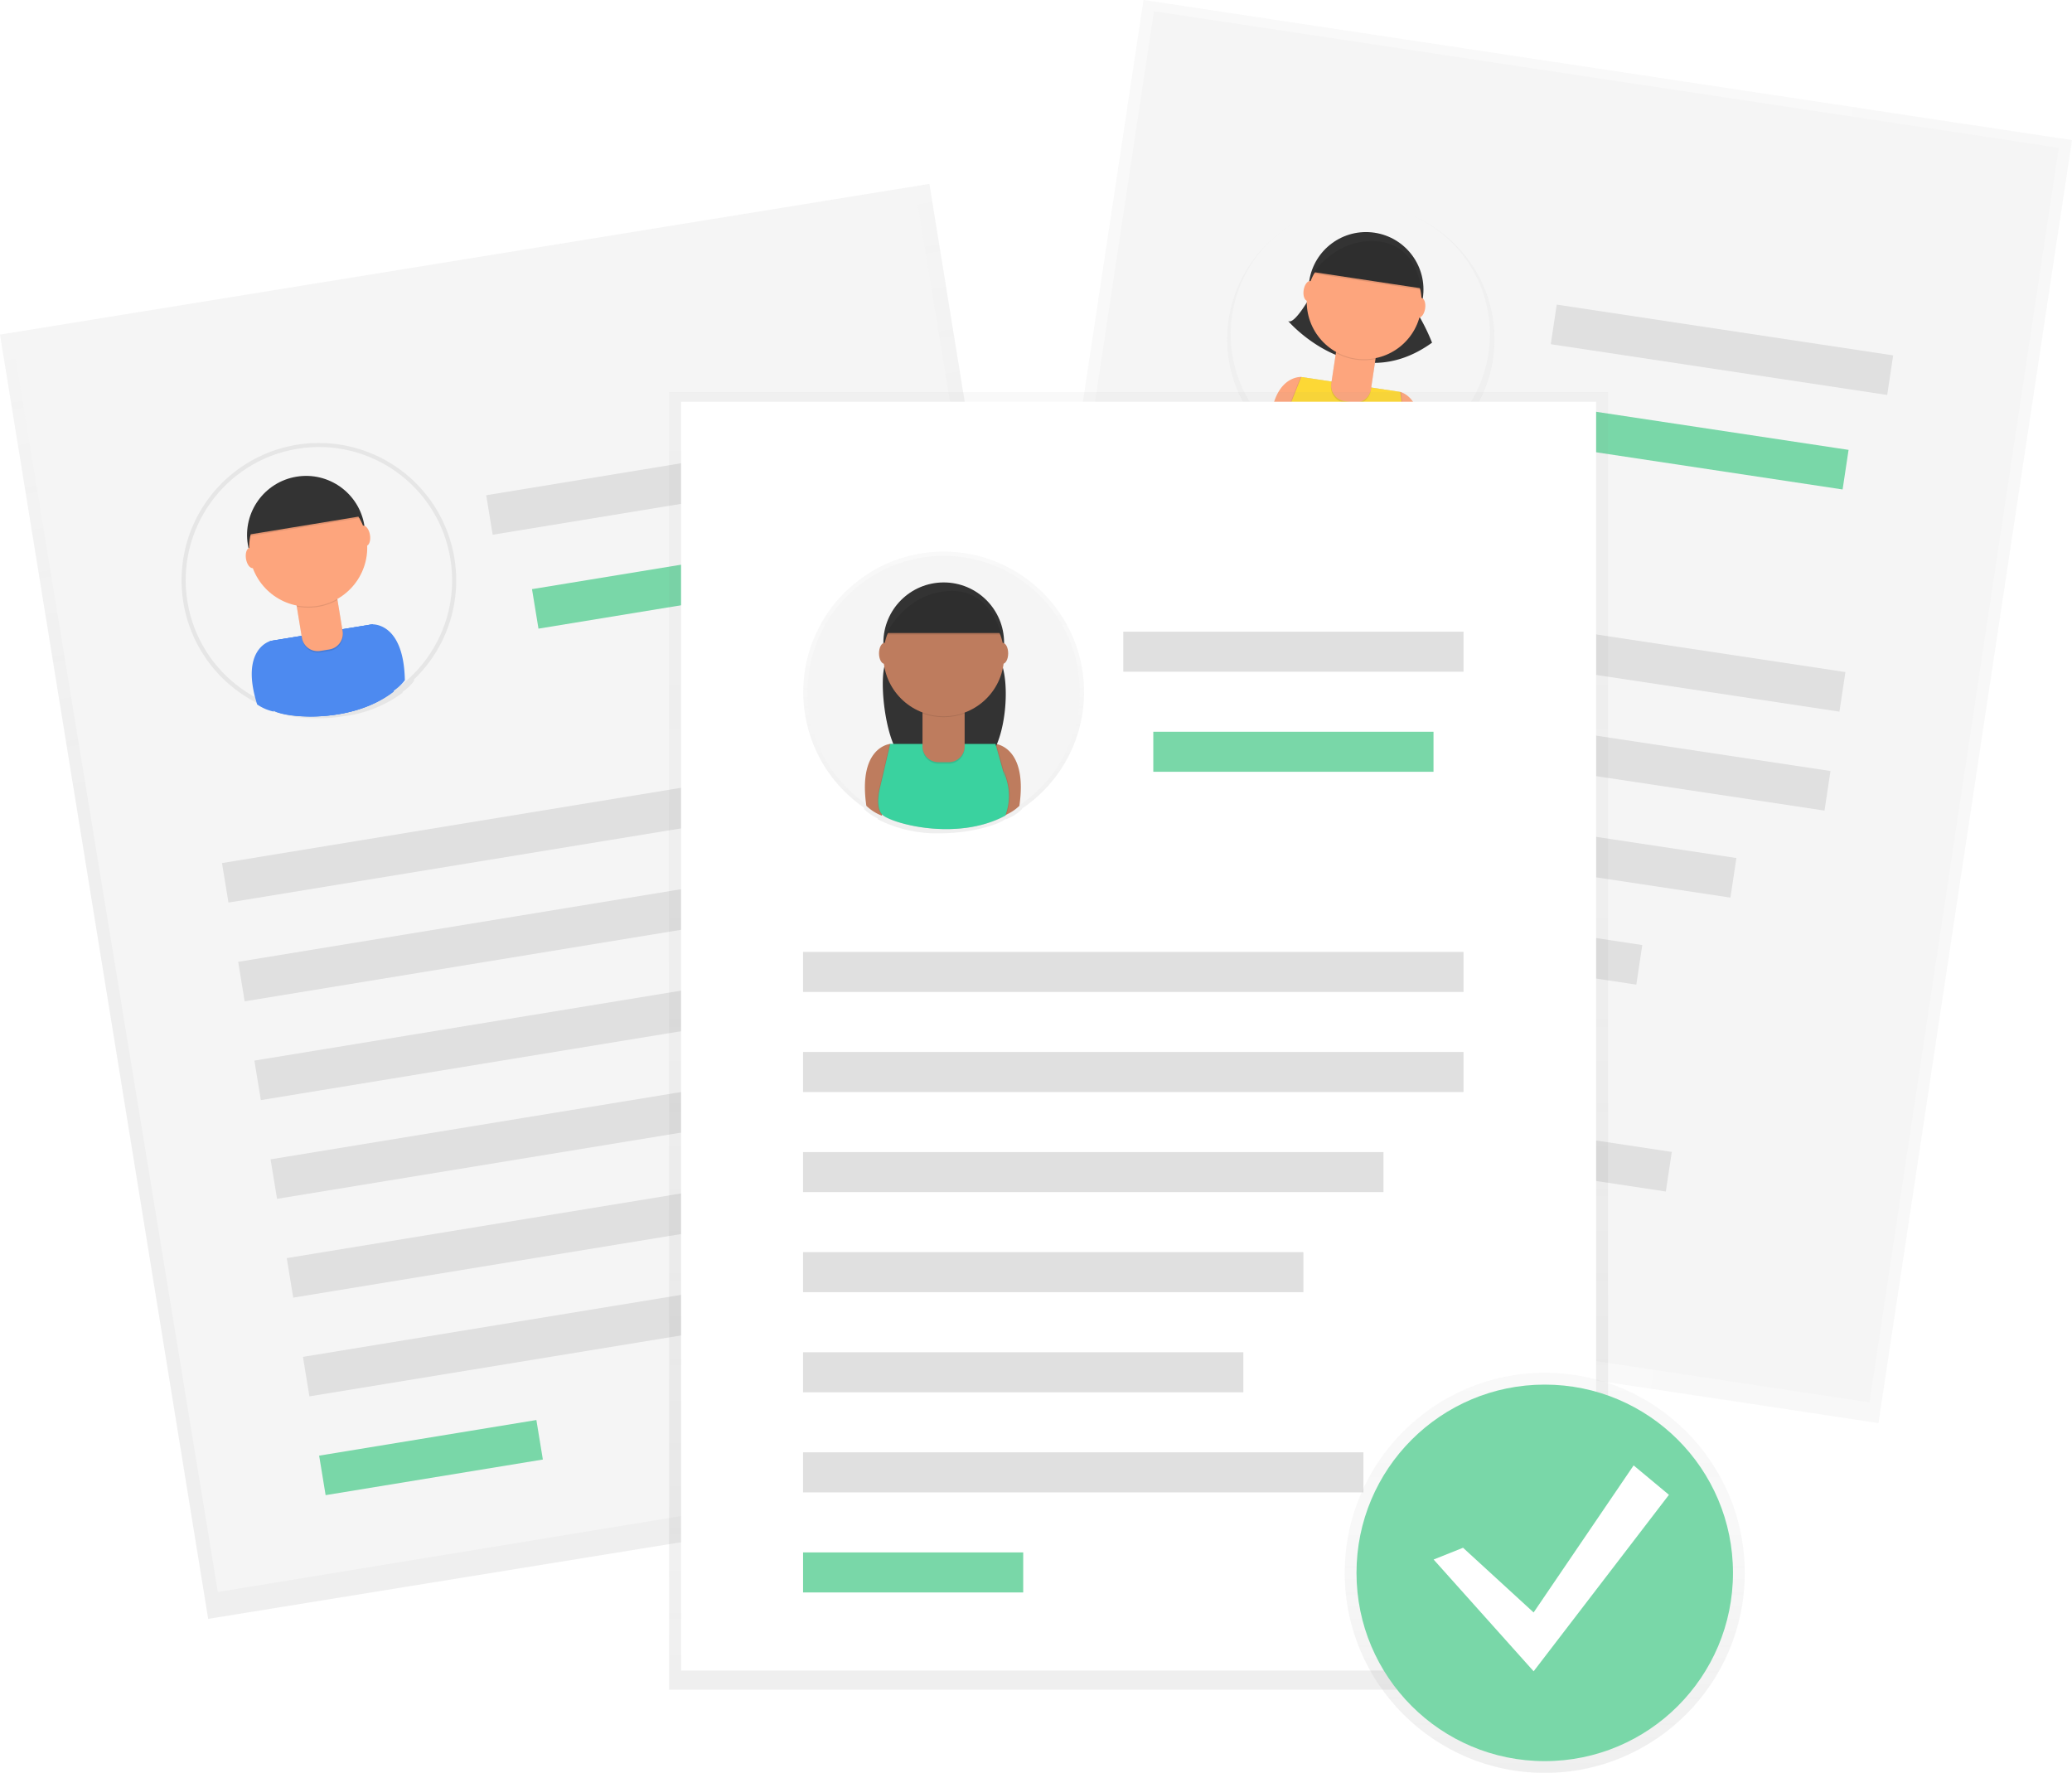 <svg xmlns="http://www.w3.org/2000/svg" xmlns:xlink="http://www.w3.org/1999/xlink" width="343.622" height="293.987" viewBox="0 0 343.622 293.987"><defs><style>.a{opacity:0.5;}.b{fill:url(#a);}.c{fill:#f5f5f5;}.d{fill:#e0e0e0;}.e{fill:#79d7a8;}.f{fill:url(#b);}.g{fill:#fda57d;}.h{fill:#333;}.i{opacity:0.1;}.j{fill:#fdd835;}.k{fill:url(#c);}.l{fill:url(#d);}.m{fill:#4d8af0;}.n{fill:url(#e);}.o{fill:#fff;}.p{fill:url(#f);}.q{fill:#be7c5e;}.r{fill:#3ad29f;}.s{fill:url(#g);}</style><linearGradient id="a" x1="0.444" y1="2.08" x2="0.444" y2="0.698" gradientUnits="objectBoundingBox"><stop offset="0" stop-color="gray" stop-opacity="0.251"/><stop offset="0.54" stop-color="gray" stop-opacity="0.122"/><stop offset="1" stop-color="gray" stop-opacity="0.102"/></linearGradient><linearGradient id="b" x1="0.027" y1="4.202" x2="0.027" y2="3.205" xlink:href="#a"/><linearGradient id="c" x1="0.684" y1="0.372" x2="0.684" y2="-0.628" xlink:href="#a"/><linearGradient id="d" x1="1.326" y1="-2.088" x2="1.326" y2="-3.089" xlink:href="#a"/><linearGradient id="e" x1="0.5" y1="1" x2="0.5" y2="0" xlink:href="#a"/><linearGradient id="f" x1="-8.568" y1="1" x2="-8.568" y2="0" xlink:href="#a"/><linearGradient id="g" x1="0.5" y1="1" x2="0.5" y2="0" xlink:href="#a"/></defs><g transform="translate(-0.328 -0.023)"><g class="a" transform="translate(157.875 0.023)"><rect class="b" width="215.154" height="155.718" transform="translate(0 212.747) rotate(-81.42)"/></g><rect class="c" width="210.398" height="151.756" transform="translate(160.31 209.93) rotate(-81.42)"/><rect class="d" width="109.529" height="6.639" transform="translate(198.069 95.125) rotate(8.58)"/><rect class="d" width="109.529" height="6.639" transform="translate(195.593 111.532) rotate(8.58)"/><rect class="d" width="56.425" height="6.639" transform="translate(258.499 50.535) rotate(8.58)"/><rect class="e" width="46.469" height="6.639" transform="translate(260.948 67.69) rotate(8.58)"/><rect class="d" width="96.255" height="6.639" transform="translate(193.115 127.943) rotate(8.58)"/><rect class="d" width="82.977" height="6.639" transform="translate(190.637 144.353) rotate(8.58)"/><rect class="d" width="73.021" height="6.639" transform="translate(188.161 160.763) rotate(8.58)"/><rect class="d" width="92.933" height="6.639" transform="translate(185.686 177.173) rotate(8.58)"/><rect class="e" width="36.508" height="6.639" transform="translate(183.213 193.581) rotate(8.58)"/><g class="a" transform="translate(203.863 34.107)"><path class="f" d="M724.968,188.222a22.153,22.153,0,1,0-36.87,13.034v.1a7.582,7.582,0,0,0,2.244,1.965l.043-.094c.892,1.034,5,3.093,9.964,3.829h.11a20.272,20.272,0,0,0,9.882-.735s.035-.055.094-.157a7.891,7.891,0,0,0,2.28-1.1l.071-.244a22.13,22.13,0,0,0,12.181-16.591Z" transform="translate(-680.908 -162.764)"/></g><circle class="c" cx="21.489" cy="21.489" r="21.489" transform="translate(201.465 73.495) rotate(-81.42)"/><path class="g" d="M704.107,235.077s-5.11-.35-5.177,9.076a7.355,7.355,0,0,0,2.178,1.9l4.3-9.21Z" transform="translate(-487.983 -172.546)"/><path class="g" d="M751.175,241.39s5,1.179,2.272,10.2a7.355,7.355,0,0,1-2.641,1.179l-1.4-10.067Z" transform="translate(-518.62 -176.378)"/><path class="h" d="M711.231,196.72s-3.467,6.647-4.681,5.79c0,0,11.029,12.865,23.879,3.6a33.753,33.753,0,0,0-3.86-7.075Z" transform="translate(-492.607 -149.266)"/><circle class="h" cx="9.524" cy="9.524" r="9.524" transform="translate(216.033 56.027) rotate(-81.42)"/><path class="i" d="M723.211,237.526l-16.43-2.476-2.523,6.34s-1.36,2.9-.44,4.414,10.924,6.128,19.261,3.145a8.669,8.669,0,0,0,1.046-5.444c-.413-3.2-.185-.252-.185-.252Z" transform="translate(-490.755 -172.53)"/><path class="i" d="M723.777,237.616l-16.43-2.476-2.52,6.336s-1.36,2.9-.44,4.414,10.923,6.128,19.26,3.145a8.667,8.667,0,0,0,1.046-5.444c-.413-3.2-.185-.252-.185-.252Z" transform="translate(-491.101 -172.585)"/><path class="j" d="M723.461,237.566l-16.43-2.476-2.524,6.34s-1.36,2.9-.44,4.414,10.923,6.128,19.26,3.145a8.667,8.667,0,0,0,1.046-5.444c-.413-3.2-.185-.252-.185-.252Z" transform="translate(-490.907 -172.554)"/><path class="i" d="M0,0H6.651V6A2.645,2.645,0,0,1,4.005,8.644H2.645A2.645,2.645,0,0,1,0,6V0Z" transform="translate(221.978 57.859) rotate(8.58)"/><path class="g" d="M0,0H6.647V6A2.645,2.645,0,0,1,4,8.644H2.645A2.645,2.645,0,0,1,0,6Z" transform="translate(222.014 57.616) rotate(8.58)"/><path class="i" d="M726.77,223.726a9.564,9.564,0,0,0,6.568,1.01l.122-.806-6.572-.991Z" transform="translate(-504.88 -165.18)"/><circle class="g" cx="9.524" cy="9.524" r="9.524" transform="translate(215.725 58.07) rotate(-81.42)"/><path class="h" d="M717.07,182.507l17.963,2.708s-.44-7.468-7.3-8.046S717.07,182.507,717.07,182.507Z" transform="translate(-498.992 -137.376)"/><ellipse class="g" cx="1.663" cy="0.884" rx="1.663" ry="0.884" transform="translate(216.276 49.788) rotate(-81.42)"/><ellipse class="g" cx="1.663" cy="0.884" rx="1.663" ry="0.884" transform="translate(234.677 52.566) rotate(-81.42)"/><path class="i" d="M717,183.127l17.963,2.708s-.44-7.468-7.3-8.046S717,183.127,717,183.127Z" transform="translate(-498.95 -137.752)"/><g class="a" transform="translate(0.328 30.591)"><rect class="k" width="156.162" height="215.767" transform="matrix(0.987, -0.16, 0.16, 0.987, 0, 24.915)"/></g><rect class="c" width="151.756" height="210.398" transform="translate(2.415 56.385) rotate(-9.31)"/><rect class="d" width="109.529" height="6.639" transform="translate(37.144 143.139) rotate(-9.31)"/><rect class="d" width="109.529" height="6.639" transform="translate(39.829 159.517) rotate(-9.31)"/><rect class="d" width="56.425" height="6.639" transform="translate(80.961 82.143) rotate(-9.31)"/><rect class="e" width="46.469" height="6.639" transform="translate(88.556 97.716) rotate(-9.31)"/><rect class="d" width="96.255" height="6.639" transform="translate(42.514 175.894) rotate(-9.31)"/><rect class="d" width="82.977" height="6.639" transform="translate(45.198 192.267) rotate(-9.31)"/><rect class="d" width="73.021" height="6.639" transform="translate(47.883 208.647) rotate(-9.31)"/><rect class="d" width="92.933" height="6.639" transform="translate(50.568 225.021) rotate(-9.31)"/><rect class="e" width="36.508" height="6.639" transform="translate(53.255 241.4) rotate(-9.31)"/><g class="a" transform="translate(30.433 73.479)"><path class="l" d="M284.939,282.018a22.774,22.774,0,1,0-31.957,24.394l.031.1a7.794,7.794,0,0,0,2.814,1.2v-.106c1.2.731,5.869,1.45,10.959.6h.11a20.827,20.827,0,0,0,9.434-3.84.643.643,0,0,1,.039-.181,8.116,8.116,0,0,0,1.883-1.8v-.259a22.751,22.751,0,0,0,6.686-20.109Z" transform="translate(-239.688 -262.931)"/></g><circle class="c" cx="22.091" cy="22.091" r="22.091" transform="translate(27.843 78.017) rotate(-9.31)"/><path class="m" d="M272.409,346.48s-5.11,1.278-2.2,10.515a7.561,7.561,0,0,0,2.732,1.179l1.3-10.369Z" transform="translate(-227.235 -240.16)"/><path class="m" d="M318.037,339.446s5.263-.428,5.44,9.265a7.564,7.564,0,0,1-2.213,1.965l-4.544-9.41Z" transform="translate(-256.008 -235.889)"/><circle class="h" cx="9.791" cy="9.791" r="9.791" transform="translate(39.846 80.651) rotate(-9.31)"/><path class="m" d="M292.991,339.49l-16.855,2.751-.468,7s-.393,3.274.963,4.457,12.625,2.547,19.815-3.019a8.911,8.911,0,0,0-.7-5.656c-1.415-3-.263-.189-.263-.189Z" transform="translate(-231.06 -235.918)"/><path class="m" d="M293.561,339.4l-16.855,2.751-.468,7s-.393,3.274.963,4.457,12.625,2.547,19.815-3.019a8.911,8.911,0,0,0-.7-5.656c-1.415-3-.263-.189-.263-.189Z" transform="translate(-231.406 -235.863)"/><path class="m" d="M293.241,339.45,276.386,342.2l-.468,7.012s-.393,3.274.963,4.457,12.625,2.547,19.815-3.019A8.911,8.911,0,0,0,296,345c-1.415-3-.263-.189-.263-.189Z" transform="translate(-231.212 -235.894)"/><path class="i" d="M0,0H6.835V6.238A2.645,2.645,0,0,1,4.19,8.883H2.645A2.645,2.645,0,0,1,0,6.238V0Z" transform="translate(49.429 99.875) rotate(-9.31)"/><path class="g" d="M0,0H6.835V6.238A2.645,2.645,0,0,1,4.19,8.883H2.645A2.645,2.645,0,0,1,0,6.238V0Z" transform="translate(49.389 99.625) rotate(-9.31)"/><path class="i" d="M288.134,328.964a9.827,9.827,0,0,0,6.745-1.085l-.138-.829L288,328.158Z" transform="translate(-238.577 -228.368)"/><circle class="g" cx="9.791" cy="9.791" r="9.791" transform="translate(40.193 82.749) rotate(-9.31)"/><path class="i" d="M268.18,288.6l18.431-3.019s-2.795-7.185-9.681-5.566S268.18,288.6,268.18,288.6Z" transform="translate(-226.547 -199.675)"/><path class="h" d="M268.07,287.961l18.447-3.023s-2.795-7.185-9.681-5.566S268.07,287.961,268.07,287.961Z" transform="translate(-226.481 -199.287)"/><ellipse class="g" cx="0.915" cy="1.715" rx="0.915" ry="1.715" transform="matrix(0.987, -0.16, 0.16, 0.987, 40.848, 90.993)"/><ellipse class="g" cx="0.912" cy="1.71" rx="0.912" ry="1.71" transform="translate(59.607 87.329) rotate(-9.31)"/><g class="a" transform="translate(111.292 65.055)"><rect class="n" width="155.718" height="215.154"/></g><rect class="o" width="151.756" height="210.398" transform="translate(113.274 66.639)"/><g class="a" transform="translate(133.54 91.493)"><path class="p" d="M502,332.046a23.285,23.285,0,1,1,36.276,19.327v.1a7.975,7.975,0,0,1-2.641,1.682l-.031-.1c-1.089.936-5.68,2.433-10.955,2.417h-.114a21.4,21.4,0,0,1-10.157-2.315s-.028-.063-.071-.177a8.3,8.3,0,0,1-2.2-1.505l-.035-.263A23.262,23.262,0,0,1,502,332.046Z" transform="translate(-502 -308.761)"/></g><circle class="c" cx="22.586" cy="22.586" r="22.586" transform="translate(134.236 92.193)"/><path class="q" d="M532.208,389.89s-5.381.436-3.958,10.263a7.733,7.733,0,0,0,2.563,1.631l3.027-10.247Z" transform="translate(-384.246 -266.507)"/><path class="q" d="M580.619,389.89s5.381.436,3.958,10.263a7.732,7.732,0,0,1-2.563,1.631L579,391.505Z" transform="translate(-415.193 -266.507)"/><path class="h" d="M537.015,349s-.413,1.207-1,2.6c-1.281,3.05.181,14.772,3.247,16.022a17.409,17.409,0,0,0,12.661.586c4.084-1.49,5.342-14.831,2.457-18.081-.338-.393-.692-.759-1.061-1.128Z" transform="translate(-388.821 -241.69)"/><circle class="h" cx="10.011" cy="10.011" r="10.011" transform="translate(146.826 96.603)"/><path class="i" d="M552.812,389.89H535.348l-1.631,6.985s-.959,3.235.232,4.658,12.315,4.658,20.491.232a9.111,9.111,0,0,0,.232-5.821c-.932-3.259-.232-.232-.232-.232Z" transform="translate(-387.488 -266.507)"/><path class="i" d="M553.39,389.89H535.918l-1.631,6.985s-.959,3.235.232,4.658,12.315,4.658,20.491.232a9.113,9.113,0,0,0,.232-5.821c-.932-3.259-.232-.232-.232-.232Z" transform="translate(-387.834 -266.507)"/><path class="r" d="M553.072,389.89H535.608l-1.631,6.985s-.959,3.235.232,4.658,12.315,4.658,20.491.232a9.111,9.111,0,0,0,.232-5.821c-.932-3.259-.232-.232-.232-.232Z" transform="translate(-387.646 -266.507)"/><path class="i" d="M389.544,299.11h6.985v6.439a2.645,2.645,0,0,1-2.645,2.645h-1.7a2.645,2.645,0,0,1-2.645-2.645V299.11Z" transform="translate(-236.224 -181.525)"/><path class="q" d="M389.544,298.45h6.985v6.438a2.645,2.645,0,0,1-2.645,2.645h-1.7a2.645,2.645,0,0,1-2.645-2.645V298.45Z" transform="translate(-236.224 -181.124)"/><path class="i" d="M552.35,375.677a10.055,10.055,0,0,0,6.985,0v-.857H552.35Z" transform="translate(-399.019 -257.361)"/><circle class="q" cx="10.011" cy="10.011" r="10.011" transform="translate(146.826 98.777)"/><path class="h" d="M536.91,331.911h19.1s-1.631-7.712-8.848-7.217S536.91,331.911,536.91,331.911Z" transform="translate(-389.648 -226.924)"/><ellipse class="q" cx="0.932" cy="1.745" rx="0.932" ry="1.745" transform="translate(146.103 106.618)"/><ellipse class="q" cx="0.932" cy="1.745" rx="0.932" ry="1.745" transform="translate(165.662 106.618)"/><path class="i" d="M536.91,332.561h19.1s-1.631-7.712-8.848-7.217S536.91,332.561,536.91,332.561Z" transform="translate(-389.648 -227.319)"/><rect class="d" width="109.529" height="6.639" transform="translate(133.509 157.871)"/><rect class="d" width="109.529" height="6.639" transform="translate(133.509 174.466)"/><rect class="d" width="56.425" height="6.639" transform="translate(186.616 104.767)"/><rect class="e" width="46.469" height="6.639" transform="translate(191.593 121.362)"/><rect class="d" width="96.255" height="6.639" transform="translate(133.509 191.062)"/><rect class="d" width="82.977" height="6.639" transform="translate(133.509 207.657)"/><rect class="d" width="73.021" height="6.639" transform="translate(133.509 224.256)"/><rect class="d" width="92.933" height="6.639" transform="translate(133.509 240.852)"/><rect class="e" width="36.508" height="6.639" transform="translate(133.509 257.447)"/><g class="a" transform="translate(223.337 227.668)"><circle class="s" cx="33.171" cy="33.171" r="33.171"/></g><circle class="e" cx="31.218" cy="31.218" r="31.218" transform="translate(225.291 229.622)"/><path class="o" d="M610.068,631.875l11.706,10.731,16.584-24.386,5.857,4.878-22.44,29.264L605.19,633.829Z" transform="translate(-367.109 -375.202)"/></g></svg>
